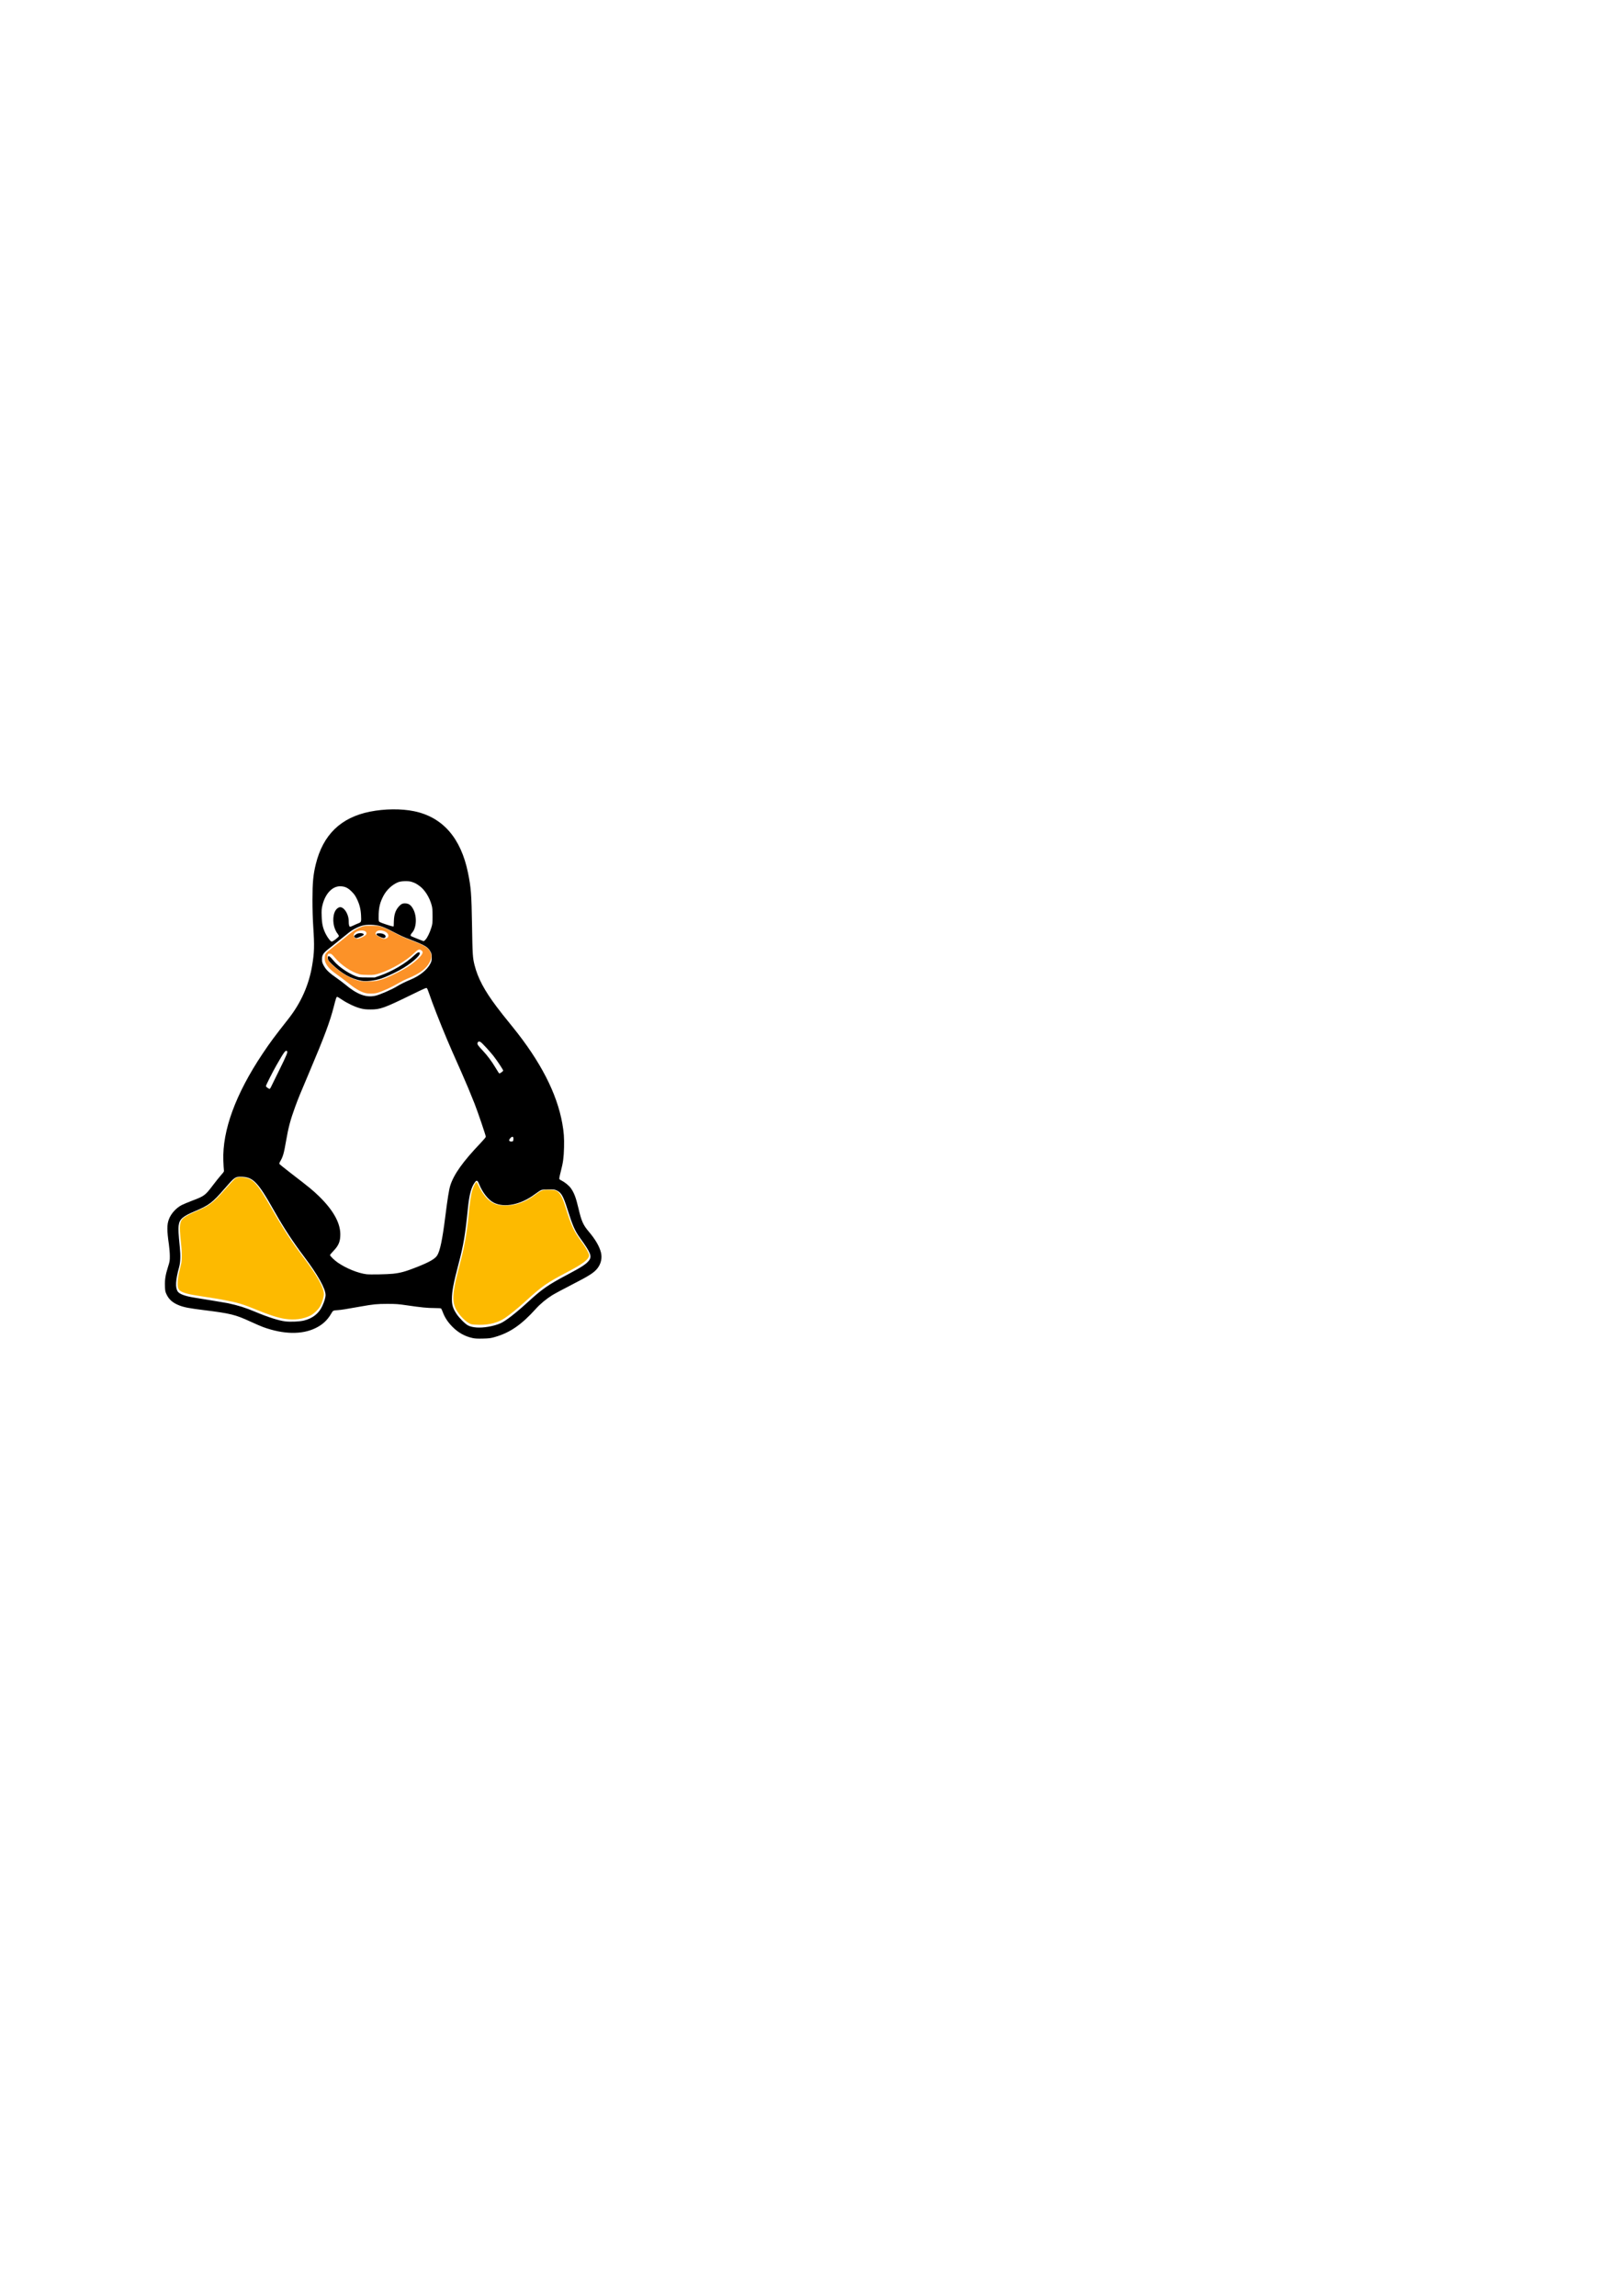 <?xml version="1.0" encoding="UTF-8" standalone="no"?>
<!-- Created with Inkscape (http://www.inkscape.org/) -->

<svg
   xmlns:dc="http://purl.org/dc/elements/1.1/"
   xmlns:cc="http://creativecommons.org/ns#"
   xmlns:rdf="http://www.w3.org/1999/02/22-rdf-syntax-ns#"
   xmlns:svg="http://www.w3.org/2000/svg"
   xmlns="http://www.w3.org/2000/svg"
   xmlns:sodipodi="http://sodipodi.sourceforge.net/DTD/sodipodi-0.dtd"
   xmlns:inkscape="http://www.inkscape.org/namespaces/inkscape"
   width="210mm"
   height="297mm"
   viewBox="0 0 744.094 1052.362"
   id="svg2"
   version="1.1"
   inkscape:version="0.91 r13725"
   sodipodi:docname="tux.svg">
  <defs
     id="defs4" />
  <sodipodi:namedview
     id="base"
     pagecolor="#ffffff"
     bordercolor="#666666"
     borderopacity="1.0"
     inkscape:pageopacity="0.0"
     inkscape:pageshadow="2"
     inkscape:zoom="2.2469449"
     inkscape:cx="250.1619"
     inkscape:cy="576.27639"
     inkscape:document-units="px"
     inkscape:current-layer="layer1"
     showgrid="false"
     inkscape:window-width="1680"
     inkscape:window-height="1005"
     inkscape:window-x="0"
     inkscape:window-y="1"
     inkscape:window-maximized="1" />
  <g
     inkscape:label="Layer 1"
     inkscape:groupmode="layer"
     id="layer1">
    <g
       id="g3399"
       transform="translate(4.45,-21.362)" />
    <path
       inkscape:connector-curvature="0"
       id="path3568"
       d="m 215.997,606.983 c -2.071,-0.644 -5.356,-3.877 -6.92,-6.81 -1.264,-2.371 -1.531,-4.916 -0.934,-8.883 0.498,-3.308 0.726,-4.294 3.281,-14.184 1.572,-6.085 2.66,-12.448 3.352,-19.592 0.654,-6.759 1.14,-9.962 1.856,-12.231 0.545,-1.727 1.492,-3.484 1.877,-3.484 0.066,0 0.489,0.786 0.939,1.747 1.549,3.305 3.62,5.992 5.664,7.348 1.84,1.221 3.788,1.721 6.7,1.719 4.765,-0.004 9.31,-1.675 13.732,-5.049 2.54,-1.938 3.151,-2.163 5.86,-2.163 1.235,1.7e-4 2.64,0.113 3.123,0.25 1.851,0.527 3.089,2.46 4.563,7.126 3.095,9.795 3.845,11.394 8.014,17.082 1.508,2.057 2.974,4.791 2.974,5.544 0,1.731 -2.708,3.86 -9.341,7.342 -10.252,5.383 -11.984,6.591 -20.241,14.116 -3.058,2.787 -6.658,5.711 -8.907,7.233 -3.224,2.183 -7.087,3.227 -11.809,3.192 -1.824,-0.013 -3.2,-0.125 -3.785,-0.307 z m -85.307,-2.427 c -3.129,-0.459 -7.367,-1.825 -13.469,-4.341 -5.486,-2.262 -8.285,-3.115 -13.469,-4.106 -0.617,-0.118 -1.582,-0.306 -2.143,-0.417 -1.066,-0.211 -2.88,-0.504 -10.204,-1.643 -3.55,-0.552 -5.247,-0.9 -6.615,-1.356 -2.767,-0.922 -3.346,-1.659 -3.343,-4.258 0.002,-1.943 0.315,-4.01 0.996,-6.57 0.274,-1.031 0.593,-2.363 0.708,-2.959 0.269,-1.388 0.263,-4.996 -0.012,-7.615 -0.688,-6.553 -0.798,-8.388 -0.588,-9.796 0.432,-2.893 1.371,-3.644 8.327,-6.662 5.405,-2.345 7.098,-3.699 12.912,-10.327 1.912,-2.18 3.762,-4.137 4.11,-4.349 0.918,-0.558 2.155,-0.681 4.056,-0.403 4.151,0.607 5.983,2.666 12.481,14.031 5.47,9.567 9.203,15.319 14.35,22.115 6.685,8.826 9.732,14.304 9.695,17.432 -0.013,1.134 -0.772,3.632 -1.597,5.262 -0.729,1.438 -2.95,3.619 -4.463,4.381 -3.387,1.706 -7.295,2.233 -11.732,1.582 z"
       style="fill:#fdba00" />
    <path
       inkscape:connector-curvature="0"
       id="path3566"
       d="m 167.42,455.172 c -2.35,-0.647 -4.757,-2.082 -8.223,-4.903 -1.122,-0.913 -3.089,-2.389 -4.369,-3.28 -2.872,-1.997 -4.41,-3.49 -5.274,-5.119 -0.563,-1.061 -0.663,-1.463 -0.662,-2.651 10e-4,-1.87 0.295,-2.302 2.979,-4.387 1.975,-1.534 3.88,-3.062 8.801,-7.06 1.674,-1.36 3.548,-2.422 5.362,-3.04 0.912,-0.31 1.717,-0.381 4.286,-0.375 3.044,0.007 3.238,0.033 5.147,0.687 1.091,0.374 3.43,1.459 5.198,2.411 3.319,1.787 4.69,2.4 9.043,4.046 4.834,1.828 6.485,2.85 7.441,4.606 0.847,1.557 0.83,2.928 -0.061,4.737 -1.536,3.12 -4.538,5.393 -10.148,7.685 -1.026,0.419 -2.729,1.269 -3.783,1.888 -3.597,2.112 -8.028,4.138 -10.393,4.751 -1.413,0.366 -4.02,0.368 -5.342,0.004 z m 6.187,-5.794 c 0.854,-0.225 2.314,-0.702 3.243,-1.06 2.539,-0.979 8.24,-3.891 10.204,-5.212 3.632,-2.442 6.373,-5.021 6.643,-6.25 0.119,-0.544 0.055,-0.722 -0.405,-1.117 -0.995,-0.856 -1.631,-0.624 -3.585,1.307 -3.333,3.295 -10.192,7.313 -15.367,9.002 -2.57,0.839 -2.658,0.853 -5.51,0.85 -1.791,-10e-4 -3.288,-0.108 -3.919,-0.279 -3.789,-1.026 -8.447,-4.156 -11.401,-7.66 -1.227,-1.455 -1.59,-1.763 -2.143,-1.817 -0.953,-0.093 -1.252,0.248 -1.252,1.427 0,1.358 0.301,1.858 2.222,3.694 3.75,3.583 8.027,6.176 11.867,7.194 1.751,0.464 2.208,0.504 4.891,0.421 2.054,-0.064 3.434,-0.217 4.512,-0.5 z m -7.527,-19.807 c 0.755,-0.346 1.52,-0.853 1.701,-1.129 0.742,-1.132 -0.428,-2.07 -2.364,-1.894 -1.952,0.177 -3.26,1.113 -3.26,2.334 0,0.545 0.131,0.761 0.663,1.094 0.817,0.511 1.425,0.436 3.261,-0.405 z m 10.948,0.574 c 1.729,-0.603 1.166,-2.613 -0.931,-3.328 -1.471,-0.501 -2.832,-0.431 -3.44,0.177 -0.968,0.968 -0.574,1.591 1.71,2.706 1.506,0.735 1.724,0.772 2.661,0.445 z"
       style="fill:#fc9228" />
    <path
       inkscape:connector-curvature="0"
       id="path3544"
       d="m 216.711,613.35 c -3.652,-0.814 -6.58,-2.444 -9.286,-5.171 -2.09,-2.106 -3.477,-4.207 -4.406,-6.677 -0.29,-0.77 -0.622,-1.514 -0.738,-1.654 -0.151,-0.182 -1.039,-0.256 -3.095,-0.257 -3.21,-0.002 -6.046,-0.283 -12.679,-1.255 -3.998,-0.586 -4.982,-0.658 -8.98,-0.656 -4.677,0.002 -6.344,0.167 -12.245,1.218 -7.041,1.254 -8.673,1.514 -10.204,1.624 -2.424,0.174 -2.382,0.153 -3.198,1.571 -1.754,3.05 -3.984,5.118 -7.211,6.69 -6.278,3.057 -14.715,2.897 -23.98,-0.455 -0.954,-0.345 -3.571,-1.474 -5.816,-2.508 -7.005,-3.227 -9.125,-3.749 -21.531,-5.3 -6.61,-0.827 -8.906,-1.265 -11.106,-2.119 -2.995,-1.163 -4.771,-2.699 -5.894,-5.098 -0.58,-1.24 -0.645,-1.585 -0.718,-3.812 -0.098,-2.992 0.239,-5.097 1.405,-8.776 0.788,-2.487 0.84,-2.801 0.832,-5.018 -0.005,-1.301 -0.197,-3.67 -0.427,-5.264 -0.925,-6.406 -0.928,-9.056 -0.013,-11.501 0.984,-2.631 3.281,-5.186 5.886,-6.548 0.749,-0.391 2.956,-1.315 4.906,-2.052 5.482,-2.073 5.876,-2.37 9.484,-7.137 1.305,-1.724 2.979,-3.811 3.72,-4.637 1.246,-1.39 1.338,-1.557 1.228,-2.223 -0.066,-0.396 -0.178,-2.358 -0.249,-4.359 -0.493,-13.787 5.64,-30.499 17.948,-48.914 3.537,-5.291 5.364,-7.757 11.868,-16.021 5.759,-7.316 9.401,-15.496 10.905,-24.49 0.993,-5.941 1.078,-8.993 0.496,-17.801 -0.233,-3.53 -0.36,-7.921 -0.358,-12.404 0.004,-7.743 0.346,-11.408 1.511,-16.166 3.317,-13.546 11.492,-21.47 24.903,-24.139 6.665,-1.326 14.324,-1.402 20.155,-0.2 13.12,2.706 21.483,12.256 24.744,28.26 1.38,6.77 1.608,9.755 1.84,24.082 0.216,13.305 0.314,14.87 1.145,18.163 1.521,6.028 4.483,11.615 10.148,19.142 1.928,2.561 2.982,3.894 7.302,9.225 12.794,15.79 20.333,30.435 22.799,44.286 0.714,4.014 0.9,6.576 0.791,10.947 -0.113,4.551 -0.426,6.933 -1.405,10.686 -0.351,1.347 -0.681,2.787 -0.732,3.201 -0.09,0.724 -0.057,0.77 0.9,1.255 1.627,0.825 3.489,2.345 4.359,3.56 1.478,2.065 2.336,4.323 3.465,9.128 1.414,6.015 2.15,7.691 4.7,10.705 3.074,3.633 4.909,6.764 5.626,9.601 0.636,2.515 0.067,5.147 -1.571,7.27 -1.552,2.011 -3.739,3.414 -11.584,7.432 -4.001,2.049 -8.146,4.272 -9.213,4.941 -2.746,1.723 -5.443,3.97 -7.503,6.251 -6.628,7.34 -11.819,10.905 -18.786,12.904 -1.929,0.553 -2.558,0.635 -5.446,0.707 -2.459,0.061 -3.618,0.003 -4.694,-0.237 z m 7.072,-5.177 c 2.298,-0.396 3.996,-0.875 5.712,-1.61 2.17,-0.93 7.124,-4.77 12.421,-9.627 6.7,-6.144 9.309,-7.95 18.572,-12.852 6.279,-3.324 8.425,-4.75 9.613,-6.39 1.351,-1.864 0.664,-3.545 -4.182,-10.245 -2.352,-3.251 -3.408,-5.658 -5.755,-13.11 -1.869,-5.936 -2.797,-7.611 -4.748,-8.569 -1.081,-0.531 -1.319,-0.566 -3.806,-0.566 -1.671,0 -2.933,0.099 -3.41,0.268 -0.416,0.147 -1.748,1.011 -2.959,1.918 -6.397,4.793 -13.939,6.358 -18.836,3.908 -2.48,-1.241 -5.184,-4.647 -6.708,-8.449 -0.723,-1.804 -1.14,-2.015 -1.922,-0.973 -1.743,2.322 -2.634,5.672 -3.3,12.41 -1.12,11.335 -1.958,16.355 -4.089,24.49 -2.513,9.594 -3.184,13.088 -3.198,16.641 -0.011,2.802 0.484,4.394 2.142,6.885 1.269,1.908 3.954,4.593 5.254,5.257 2.045,1.043 5.407,1.268 9.2,0.614 z m -84.419,-2.857 c 3.977,-1.01 6.768,-3.204 8.353,-6.565 0.964,-2.045 1.545,-3.976 1.545,-5.136 0,-2.915 -3.589,-9.313 -9.927,-17.696 -4.868,-6.439 -9.231,-13.081 -13.139,-20 -4.812,-8.522 -6.822,-11.605 -9.016,-13.83 -1.942,-1.97 -3.817,-2.7 -6.933,-2.7 -2.401,0 -2.844,0.331 -7.24,5.408 -5.586,6.451 -7.114,7.623 -13.44,10.306 -5.937,2.519 -7.286,3.707 -7.669,6.755 -0.191,1.52 -0.06,3.905 0.535,9.776 0.403,3.978 0.303,6.968 -0.308,9.184 -1.647,5.97 -1.837,9.478 -0.606,11.235 0.796,1.136 3.298,2.061 7.372,2.725 1.046,0.171 4.748,0.773 8.227,1.338 3.48,0.566 6.786,1.127 7.347,1.247 4.733,1.015 8.162,2.093 12.509,3.933 5.706,2.415 10.928,4.079 13.858,4.415 2.455,0.282 6.628,0.089 8.531,-0.395 z m 40.817,-21.458 c 3.554,-0.39 5.809,-1.021 11.02,-3.085 5.592,-2.215 8.16,-3.679 9.194,-5.241 1.317,-1.99 2.422,-7.247 3.758,-17.879 1.03,-8.194 1.695,-12.34 2.274,-14.184 1.625,-5.166 5.803,-11.028 13.925,-19.533 1.309,-1.37 2.379,-2.658 2.379,-2.861 0,-0.59 -3.695,-11.465 -5.15,-15.158 -1.885,-4.784 -3.935,-9.681 -5.981,-14.286 -4.294,-9.665 -5.029,-11.341 -6.593,-15.041 -3.205,-7.578 -6.936,-17.139 -8.292,-21.249 -0.419,-1.271 -0.892,-2.36 -1.05,-2.421 -0.391,-0.15 -0.786,0.022 -7.219,3.159 -12.385,6.038 -14.119,6.658 -18.572,6.64 -2.289,-0.009 -3.093,-0.1 -4.753,-0.539 -2.406,-0.636 -5.907,-2.299 -8.41,-3.994 -1.01,-0.684 -1.948,-1.245 -2.085,-1.246 -0.398,-0.003 -0.58,0.509 -1.594,4.491 -1.746,6.856 -4.331,13.785 -11.078,29.691 -4.61,10.868 -5.176,12.256 -6.691,16.392 -2.114,5.774 -3.082,9.432 -4.151,15.683 -0.955,5.584 -1.406,7.111 -2.766,9.37 -0.208,0.346 -0.325,0.769 -0.259,0.94 0.066,0.171 2.492,2.135 5.392,4.364 8.413,6.466 10.014,7.779 12.793,10.49 6.451,6.293 9.722,12.115 9.748,17.354 0.017,3.327 -0.741,5.188 -3.117,7.664 -0.879,0.916 -1.599,1.776 -1.599,1.911 0,0.431 2.023,2.403 3.536,3.446 3.869,2.667 9.26,4.859 13.159,5.351 1.628,0.205 9.585,0.057 12.182,-0.228 z M 235.261,522.943 c 0.068,-0.178 0.124,-0.64 0.124,-1.027 0,-0.915 -0.467,-1.102 -1.152,-0.462 -0.761,0.712 -0.964,1.169 -0.674,1.518 0.334,0.403 1.544,0.382 1.702,-0.03 z M 124.192,498.354 c 0.186,-0.385 1.763,-3.595 3.504,-7.132 3.993,-8.111 4.399,-9.123 3.808,-9.488 -0.641,-0.396 -1.338,0.568 -4.802,6.634 -1.787,3.13 -4.788,9.087 -4.788,9.504 0,0.32 1.424,1.347 1.732,1.249 0.114,-0.036 0.359,-0.381 0.545,-0.766 z m 105.737,-6.83 c 0.419,-0.285 0.762,-0.644 0.762,-0.799 0,-0.382 -2.896,-4.731 -4.492,-6.745 -1.63,-2.057 -4.989,-5.709 -5.748,-6.25 -0.7,-0.499 -1.341,-0.352 -1.517,0.347 -0.163,0.648 0.197,1.179 2.292,3.391 2.135,2.253 4.156,4.943 5.874,7.819 1.425,2.385 1.682,2.755 1.919,2.755 0.082,0 0.491,-0.233 0.91,-0.518 z m -57.912,-35.069 c 2.131,-0.462 7.829,-2.952 10.245,-4.478 1.184,-0.748 3.79,-2.029 5.877,-2.889 4.204,-1.734 7.69,-4.51 9.103,-7.251 0.607,-1.176 0.685,-1.511 0.688,-2.959 0.004,-1.436 -0.069,-1.766 -0.608,-2.739 -1.119,-2.022 -2.551,-2.881 -8.852,-5.307 -3.908,-1.505 -4.062,-1.576 -9.21,-4.232 -1.982,-1.023 -3.811,-1.807 -4.898,-2.101 -2.323,-0.628 -5.683,-0.775 -7.737,-0.338 -2.052,0.437 -4.893,1.871 -6.794,3.429 -1.717,1.408 -5.991,4.84 -9.229,7.411 -2.468,1.96 -2.974,2.769 -2.974,4.759 0,0.992 0.125,1.553 0.521,2.342 1.204,2.397 2.463,3.631 6.752,6.617 1.002,0.698 2.554,1.88 3.448,2.626 5.381,4.49 9.472,6.02 13.666,5.111 z m -6.327,-6.882 c -4.94,-0.993 -8.89,-3.219 -13.541,-7.63 -0.713,-0.676 -1.425,-1.477 -1.582,-1.78 -0.388,-0.748 -0.367,-1.721 0.04,-1.877 0.35,-0.134 0.915,0.384 2.581,2.367 2.036,2.423 6.468,5.485 9.751,6.735 1.707,0.65 1.779,0.659 5.302,0.666 l 3.571,0.007 2.177,-0.754 c 5.832,-2.02 12.018,-5.662 15.936,-9.383 1.456,-1.383 2.276,-1.743 2.521,-1.106 0.443,1.154 -4.261,5.171 -9.205,7.862 -2.701,1.47 -6.659,3.283 -8.441,3.867 -3.007,0.986 -7.047,1.44 -9.11,1.026 z m -3.047,-19.894 c -0.176,-0.176 -0.321,-0.39 -0.321,-0.475 0,-0.267 0.895,-1.005 1.493,-1.232 1.454,-0.551 3.563,-0.037 2.775,0.676 -0.423,0.384 -2.72,1.351 -3.208,1.351 -0.231,0 -0.563,-0.144 -0.74,-0.321 z m 11.312,-0.362 c -0.962,-0.476 -1.327,-0.767 -1.327,-1.058 0,-0.349 0.16,-0.409 1.224,-0.454 1.916,-0.082 3.489,1.005 2.747,1.899 -0.376,0.453 -1.187,0.335 -2.645,-0.386 z m -20.074,1.236 c 0.769,-0.594 1.427,-1.234 1.464,-1.423 0.036,-0.189 -0.211,-0.691 -0.55,-1.115 -1.939,-2.424 -2.562,-6.696 -1.426,-9.764 0.42,-1.134 1.183,-1.982 2.092,-2.326 1.914,-0.723 4.412,2.85 4.412,6.311 0,1.552 0.182,2.404 0.544,2.543 0.162,0.062 0.84,-0.163 1.507,-0.5 0.667,-0.337 1.719,-0.802 2.336,-1.033 1.375,-0.515 1.427,-0.667 1.266,-3.735 -0.148,-2.821 -0.698,-4.977 -1.901,-7.45 -0.736,-1.513 -1.242,-2.226 -2.405,-3.389 -1.761,-1.761 -3.116,-2.384 -5.247,-2.414 -3.642,-0.051 -6.891,3.431 -8.155,8.739 -0.38,1.594 -0.425,2.255 -0.341,5 0.108,3.549 0.567,5.546 1.868,8.13 0.885,1.758 2.258,3.503 2.756,3.503 0.21,0 1.011,-0.486 1.78,-1.079 z m 41.187,0.185 c 0.856,-0.907 1.993,-3.248 2.69,-5.534 0.518,-1.7 0.559,-2.096 0.553,-5.306 -0.006,-2.876 -0.08,-3.738 -0.435,-5.04 -0.954,-3.494 -3.072,-6.89 -5.38,-8.625 -1.571,-1.181 -2.379,-1.602 -3.941,-2.057 -1.526,-0.444 -4.657,-0.33 -6.028,0.219 -2.723,1.091 -5.34,3.543 -6.8,6.37 -1.446,2.801 -1.995,4.927 -2.117,8.213 -0.057,1.515 -0.018,2.973 0.085,3.24 0.155,0.403 0.687,0.652 3.132,1.47 2.924,0.977 3.649,1.146 3.67,0.852 0.006,-0.084 0.041,-1.117 0.078,-2.296 0.098,-3.133 0.784,-5.103 2.38,-6.834 1.028,-1.115 1.733,-1.403 3.147,-1.286 1.432,0.119 2.372,0.843 3.309,2.551 1.826,3.328 1.595,8.58 -0.48,10.876 -0.724,0.801 -0.861,1.295 -0.435,1.566 0.333,0.211 5.507,2.283 5.741,2.299 0.099,0.007 0.473,-0.299 0.831,-0.678 z"
       style="fill:#000000" />
  </g>
</svg>
